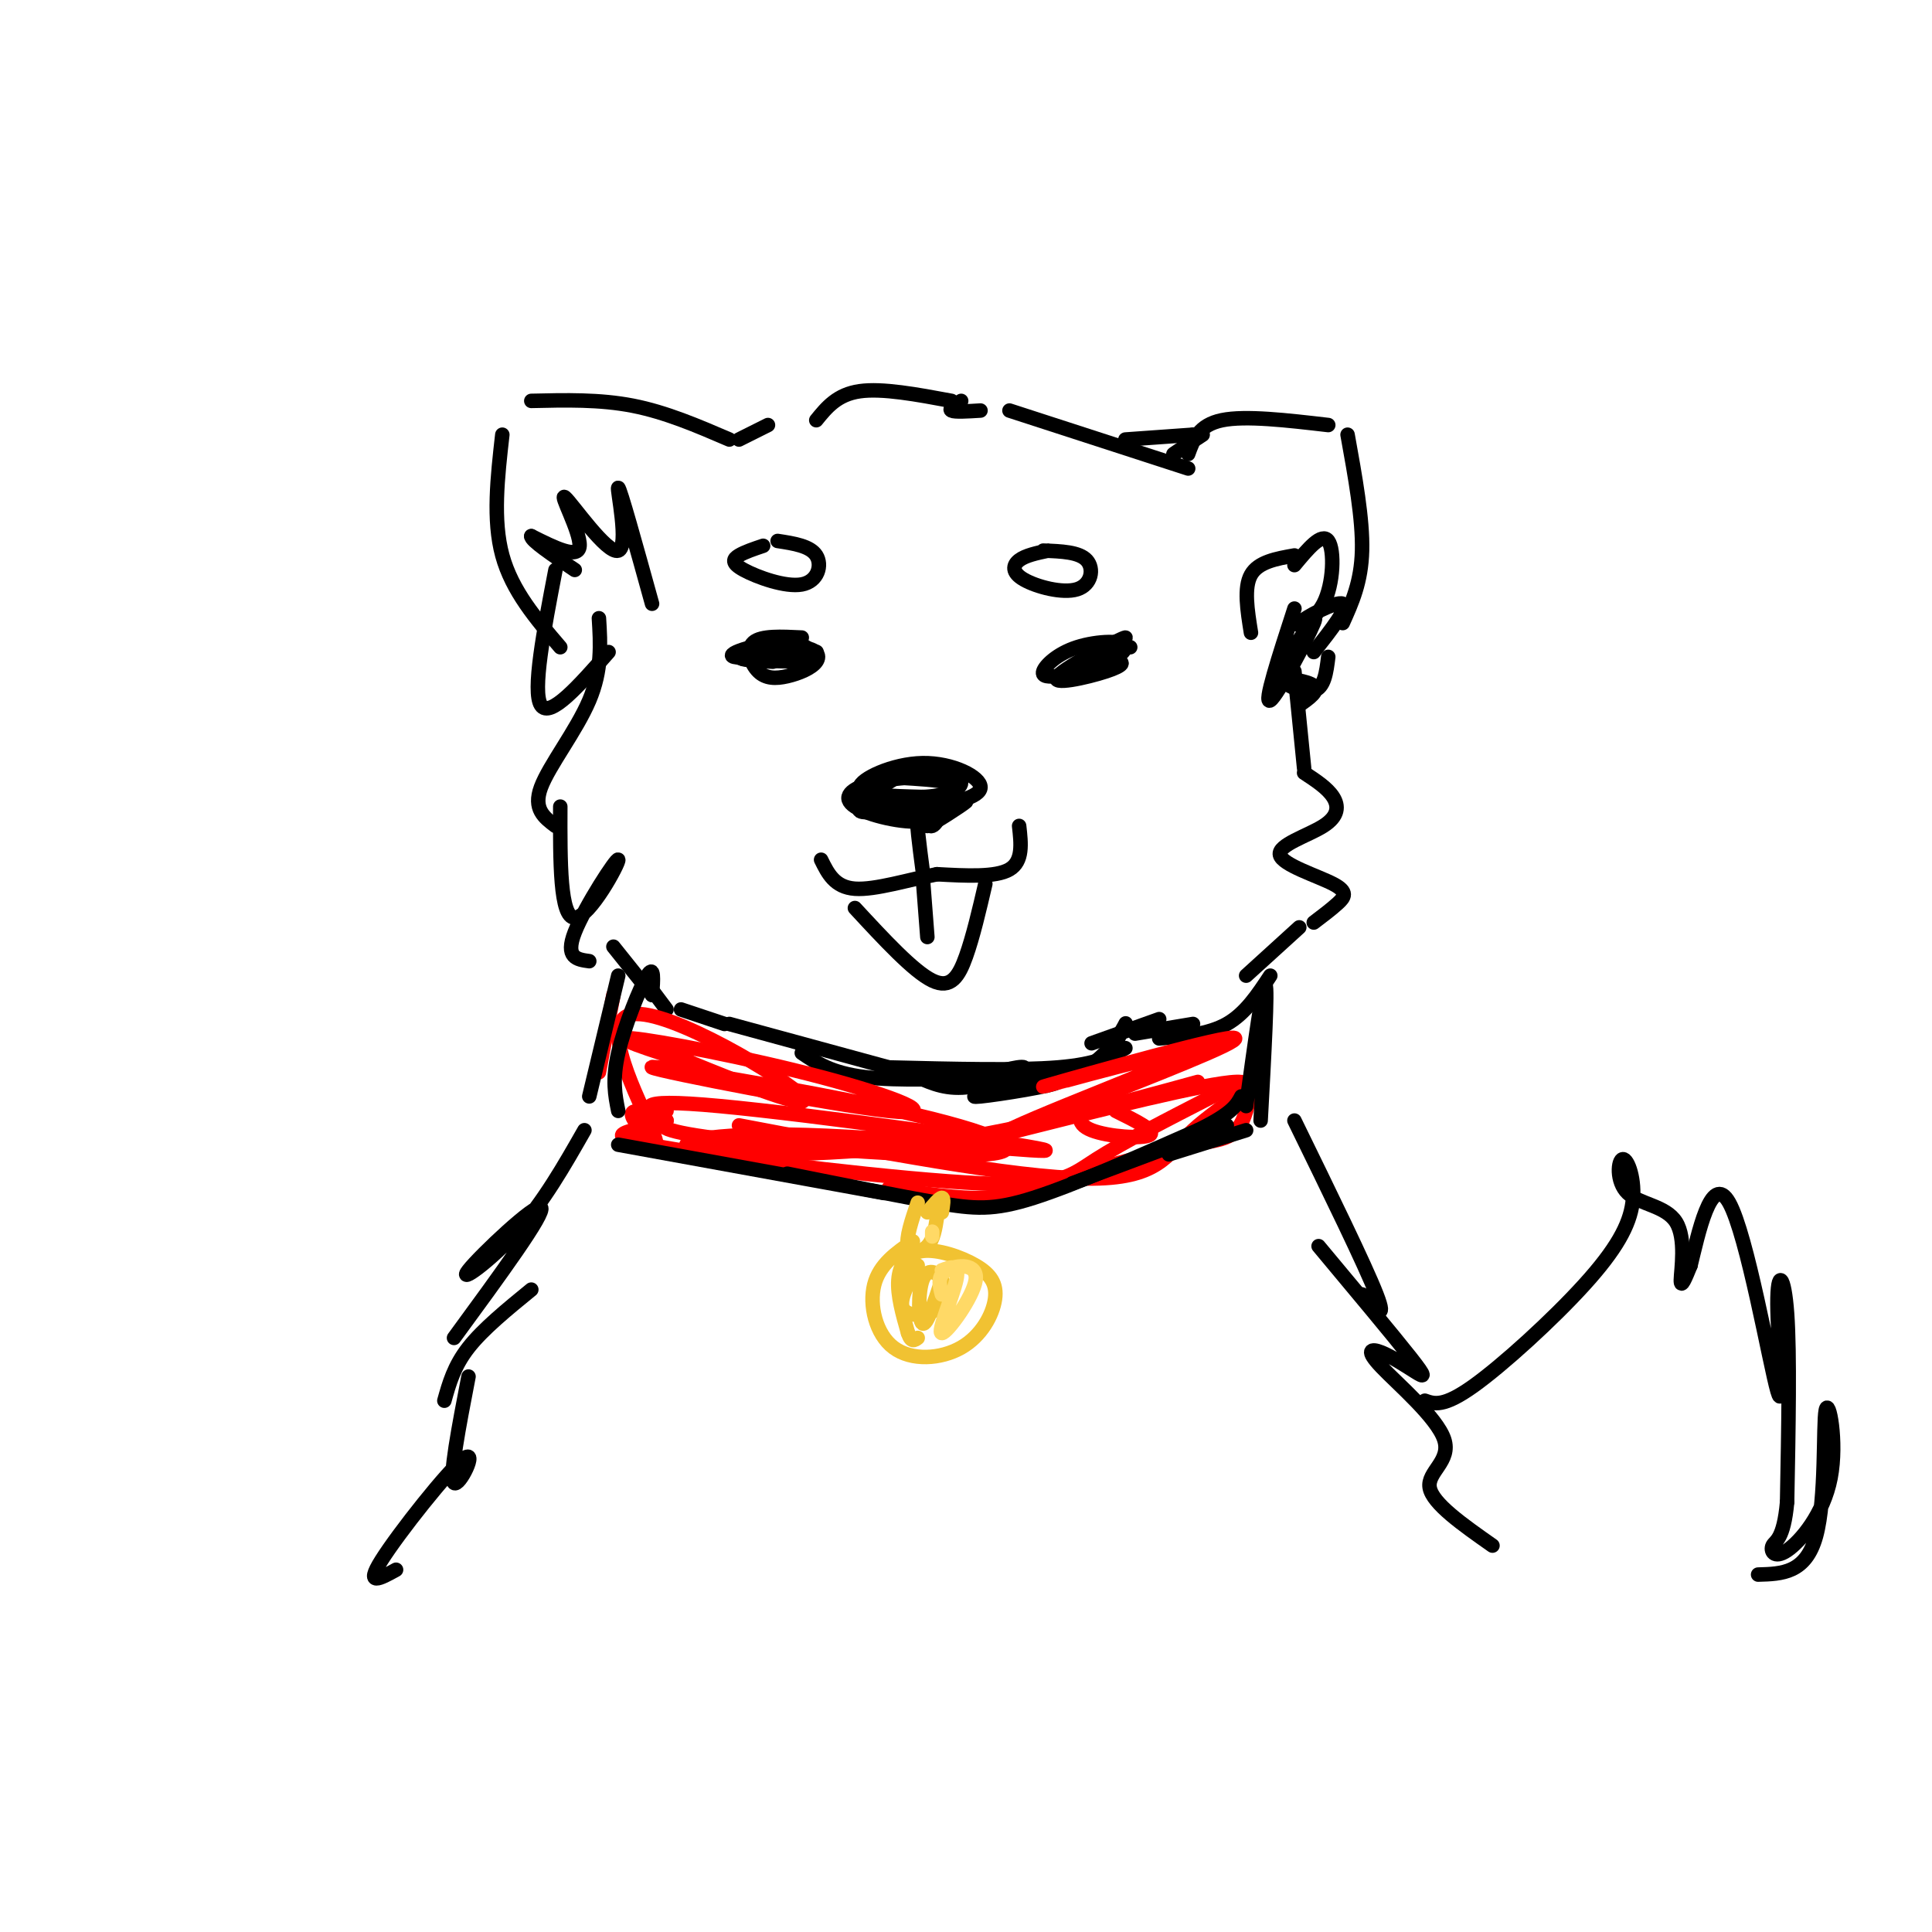 <svg viewBox='0 0 400 400' version='1.1' xmlns='http://www.w3.org/2000/svg' xmlns:xlink='http://www.w3.org/1999/xlink'><g fill='none' stroke='rgb(0,0,0)' stroke-width='3' stroke-linecap='round' stroke-linejoin='round'><path d='M151,91c-6.583,-2.833 -13.167,-5.667 -20,-7c-6.833,-1.333 -13.917,-1.167 -21,-1'/><path d='M104,90c-1.000,8.833 -2.000,17.667 0,25c2.000,7.333 7.000,13.167 12,19'/><path d='M169,87c2.167,-2.667 4.333,-5.333 9,-6c4.667,-0.667 11.833,0.667 19,2'/><path d='M199,83c-1.333,0.833 -2.667,1.667 -2,2c0.667,0.333 3.333,0.167 6,0'/><path d='M209,85c0.000,0.000 37.000,12.000 37,12'/><path d='M246,94c1.083,-3.000 2.167,-6.000 7,-7c4.833,-1.000 13.417,0.000 22,1'/><path d='M279,90c1.583,8.750 3.167,17.500 3,24c-0.167,6.500 -2.083,10.750 -4,15'/><path d='M233,91c0.000,0.000 14.000,-1.000 14,-1'/><path d='M247,90c1.022,0.911 -3.422,3.689 -4,4c-0.578,0.311 2.711,-1.844 6,-4'/><path d='M234,134c-2.960,-0.172 -5.921,-0.344 -8,1c-2.079,1.344 -3.278,4.203 -1,4c2.278,-0.203 8.033,-3.467 8,-5c-0.033,-1.533 -5.855,-1.336 -10,0c-4.145,1.336 -6.613,3.810 -7,5c-0.387,1.190 1.306,1.095 3,1'/><path d='M219,140c4.631,-2.149 14.708,-8.021 14,-8c-0.708,0.021 -12.200,5.933 -14,8c-1.800,2.067 6.092,0.287 10,-1c3.908,-1.287 3.831,-2.082 2,-2c-1.831,0.082 -5.415,1.041 -9,2'/><path d='M166,132c-4.207,-0.210 -8.413,-0.419 -10,1c-1.587,1.419 -0.553,4.468 1,6c1.553,1.532 3.626,1.549 6,1c2.374,-0.549 5.049,-1.663 6,-3c0.951,-1.337 0.179,-2.899 -4,-3c-4.179,-0.101 -11.765,1.257 -12,2c-0.235,0.743 6.883,0.872 14,1'/><path d='M167,137c2.268,-0.953 0.936,-3.835 -4,-4c-4.936,-0.165 -13.478,2.389 -11,3c2.478,0.611 15.975,-0.720 17,-1c1.025,-0.280 -10.421,0.491 -14,1c-3.579,0.509 0.711,0.754 5,1'/><path d='M211,171c0.417,3.667 0.833,7.333 -2,9c-2.833,1.667 -8.917,1.333 -15,1'/><path d='M194,181c-5.800,1.089 -12.800,3.311 -17,3c-4.200,-0.311 -5.600,-3.156 -7,-6'/><path d='M191,180c-0.667,-5.067 -1.333,-10.133 -1,-11c0.333,-0.867 1.667,2.467 3,2c1.333,-0.467 2.667,-4.733 4,-9'/><path d='M197,162c-2.554,-1.628 -10.940,-1.199 -16,0c-5.060,1.199 -6.795,3.169 -4,5c2.795,1.831 10.120,3.522 14,3c3.880,-0.522 4.314,-3.256 5,-5c0.686,-1.744 1.625,-2.498 0,-3c-1.625,-0.502 -5.812,-0.751 -10,-1'/><path d='M186,161c-3.342,0.353 -6.698,1.735 -8,3c-1.302,1.265 -0.549,2.412 2,3c2.549,0.588 6.896,0.616 12,0c5.104,-0.616 10.966,-1.876 11,-4c0.034,-2.124 -5.760,-5.110 -12,-5c-6.240,0.110 -12.926,3.317 -13,5c-0.074,1.683 6.463,1.841 13,2'/><path d='M191,165c4.146,-0.108 8.012,-1.379 8,-3c-0.012,-1.621 -3.901,-3.592 -8,-3c-4.099,0.592 -8.408,3.746 -11,6c-2.592,2.254 -3.467,3.607 1,3c4.467,-0.607 14.276,-3.173 17,-3c2.724,0.173 -1.638,3.087 -6,6'/><path d='M192,171c1.244,-0.400 7.356,-4.400 8,-5c0.644,-0.600 -4.178,2.200 -9,5'/><path d='M177,188c6.067,6.556 12.133,13.111 16,15c3.867,1.889 5.533,-0.889 7,-5c1.467,-4.111 2.733,-9.556 4,-15'/><path d='M191,181c0.000,0.000 1.000,13.000 1,13'/><path d='M268,139c0.000,0.000 2.000,20.000 2,20'/><path d='M270,160c2.404,1.574 4.809,3.148 6,5c1.191,1.852 1.170,3.982 -2,6c-3.170,2.018 -9.489,3.922 -9,6c0.489,2.078 7.785,4.329 11,6c3.215,1.671 2.347,2.763 1,4c-1.347,1.237 -3.174,2.618 -5,4'/><path d='M269,192c0.000,0.000 -11.000,10.000 -11,10'/><path d='M263,202c-2.583,3.917 -5.167,7.833 -9,10c-3.833,2.167 -8.917,2.583 -14,3'/><path d='M247,212c0.000,0.000 -12.000,2.000 -12,2'/><path d='M240,211c0.000,0.000 -14.000,5.000 -14,5'/><path d='M124,128c0.333,5.356 0.667,10.711 -2,17c-2.667,6.289 -8.333,13.511 -10,18c-1.667,4.489 0.667,6.244 3,8'/><path d='M116,167c-0.036,11.488 -0.071,22.976 3,23c3.071,0.024 9.250,-11.417 9,-12c-0.250,-0.583 -6.929,9.690 -9,15c-2.071,5.310 0.464,5.655 3,6'/><path d='M127,196c0.000,0.000 8.000,10.000 8,10'/><path d='M135,205c0.000,0.000 3.000,4.000 3,4'/><path d='M141,209c0.000,0.000 9.000,3.000 9,3'/><path d='M151,212c0.000,0.000 33.000,9.000 33,9'/><path d='M190,223c3.079,1.358 6.158,2.716 11,2c4.842,-0.716 11.447,-3.507 11,-4c-0.447,-0.493 -7.944,1.311 -6,2c1.944,0.689 13.331,0.262 13,1c-0.331,0.738 -12.380,2.639 -16,3c-3.620,0.361 1.190,-0.820 6,-2'/><path d='M209,225c4.036,-0.607 11.125,-1.125 16,-4c4.875,-2.875 7.536,-8.107 8,-9c0.464,-0.893 -1.268,2.554 -3,6'/><path d='M233,217c-2.917,1.667 -5.833,3.333 -14,4c-8.167,0.667 -21.583,0.333 -35,0'/><path d='M207,223c-10.583,0.417 -21.167,0.833 -28,0c-6.833,-0.833 -9.917,-2.917 -13,-5'/></g>
<g fill='none' stroke='rgb(255,0,0)' stroke-width='3' stroke-linecap='round' stroke-linejoin='round'><path d='M127,206c0.000,0.000 -3.000,16.000 -3,16'/><path d='M131,234c-2.750,0.827 -5.500,1.655 9,4c14.500,2.345 46.250,6.208 63,7c16.750,0.792 18.500,-1.488 24,-5c5.500,-3.512 14.750,-8.256 24,-13'/><path d='M251,227c4.333,-2.500 3.167,-2.250 2,-2'/><path d='M260,221c0.595,-7.280 1.190,-14.560 1,-12c-0.190,2.560 -1.167,14.958 -3,21c-1.833,6.042 -4.524,5.726 -11,7c-6.476,1.274 -16.738,4.137 -27,7'/><path d='M220,244c-6.867,2.067 -10.533,3.733 -16,4c-5.467,0.267 -12.733,-0.867 -20,-2'/><path d='M248,224c-19.143,5.245 -38.285,10.491 -58,13c-19.715,2.509 -40.001,2.283 -46,1c-5.999,-1.283 2.289,-3.622 23,-3c20.711,0.622 53.845,4.206 49,3c-4.845,-1.206 -47.670,-7.202 -67,-9c-19.330,-1.798 -15.165,0.601 -11,3'/><path d='M138,232c-1.986,1.093 -1.451,2.325 13,4c14.451,1.675 42.819,3.793 53,3c10.181,-0.793 2.173,-4.497 -18,-9c-20.173,-4.503 -52.513,-9.803 -51,-9c1.513,0.803 36.880,7.710 49,9c12.120,1.290 0.994,-3.037 -14,-7c-14.994,-3.963 -33.855,-7.561 -39,-8c-5.145,-0.439 3.428,2.280 12,5'/><path d='M143,220c9.267,3.782 26.433,10.737 23,7c-3.433,-3.737 -27.467,-18.164 -35,-17c-7.533,1.164 1.434,17.920 4,24c2.566,6.080 -1.271,1.483 -3,-1c-1.729,-2.483 -1.351,-2.852 0,-3c1.351,-0.148 3.676,-0.074 6,0'/><path d='M153,233c28.500,5.417 57.000,10.833 72,11c15.000,0.167 16.500,-4.917 22,-10c5.500,-5.083 15.000,-10.167 9,-10c-6.000,0.167 -27.500,5.583 -49,11'/><path d='M207,235c3.759,-2.770 37.657,-15.196 39,-17c1.343,-1.804 -29.869,7.014 -30,7c-0.131,-0.014 30.820,-8.861 38,-10c7.180,-1.139 -9.410,5.431 -26,12'/><path d='M228,227c-5.274,3.321 -5.458,5.625 -2,7c3.458,1.375 10.560,1.821 12,1c1.440,-0.821 -2.780,-2.911 -7,-5'/></g>
<g fill='none' stroke='rgb(0,0,0)' stroke-width='3' stroke-linecap='round' stroke-linejoin='round'><path d='M135,206c0.244,-3.200 0.489,-6.400 -1,-4c-1.489,2.400 -4.711,10.400 -6,16c-1.289,5.600 -0.644,8.800 0,12'/><path d='M128,202c0.000,0.000 -6.000,25.000 -6,25'/><path d='M128,237c0.000,0.000 55.000,10.000 55,10'/><path d='M163,243c11.622,2.333 23.244,4.667 31,6c7.756,1.333 11.644,1.667 20,-1c8.356,-2.667 21.178,-8.333 34,-14'/><path d='M248,234c7.167,-3.500 8.083,-5.250 9,-7'/><path d='M258,229c1.750,-12.750 3.500,-25.500 4,-25c0.500,0.500 -0.250,14.250 -1,28'/><path d='M254,233c0.000,0.000 -32.000,12.000 -32,12'/><path d='M258,234c0.000,0.000 -16.000,5.000 -16,5'/></g>
<g fill='none' stroke='rgb(241,194,50)' stroke-width='3' stroke-linecap='round' stroke-linejoin='round'><path d='M190,249c-1.244,3.667 -2.489,7.333 -2,9c0.489,1.667 2.711,1.333 4,0c1.289,-1.333 1.644,-3.667 2,-6'/><path d='M195,251c0.250,-1.500 0.500,-3.000 0,-3c-0.500,0.000 -1.750,1.500 -3,3'/><path d='M189,257c-3.469,2.400 -6.939,4.800 -8,9c-1.061,4.200 0.286,10.200 4,13c3.714,2.800 9.795,2.400 14,0c4.205,-2.400 6.533,-6.801 7,-10c0.467,-3.199 -0.926,-5.198 -4,-7c-3.074,-1.802 -7.828,-3.408 -11,-3c-3.172,0.408 -4.764,2.831 -5,6c-0.236,3.169 0.882,7.085 2,11'/><path d='M188,276c0.667,2.000 1.333,1.500 2,1'/><path d='M190,262c-2.000,3.645 -3.999,7.290 -3,9c0.999,1.710 4.997,1.486 7,0c2.003,-1.486 2.011,-4.233 1,-6c-1.011,-1.767 -3.041,-2.553 -4,0c-0.959,2.553 -0.845,8.444 0,9c0.845,0.556 2.423,-4.222 4,-9'/></g>
<g fill='none' stroke='rgb(255,217,102)' stroke-width='3' stroke-linecap='round' stroke-linejoin='round'><path d='M195,263c1.866,-0.710 3.732,-1.419 3,2c-0.732,3.419 -4.062,10.968 -3,11c1.062,0.032 6.517,-7.453 7,-11c0.483,-3.547 -4.005,-3.156 -6,-2c-1.995,1.156 -1.498,3.078 -1,5'/><path d='M193,255c0.000,0.000 0.000,1.000 0,1'/></g>
<g fill='none' stroke='rgb(0,0,0)' stroke-width='3' stroke-linecap='round' stroke-linejoin='round'><path d='M217,114c-2.346,0.498 -4.692,0.995 -6,2c-1.308,1.005 -1.577,2.517 1,4c2.577,1.483 8.002,2.938 11,2c2.998,-0.938 3.571,-4.268 2,-6c-1.571,-1.732 -5.285,-1.866 -9,-2'/><path d='M158,113c-1.900,0.640 -3.799,1.279 -5,2c-1.201,0.721 -1.703,1.523 1,3c2.703,1.477 8.612,3.628 12,3c3.388,-0.628 4.254,-4.037 3,-6c-1.254,-1.963 -4.627,-2.482 -8,-3'/><path d='M159,88c0.000,0.000 -6.000,3.000 -6,3'/><path d='M268,126c-3.244,9.978 -6.489,19.956 -5,19c1.489,-0.956 7.711,-12.844 9,-16c1.289,-3.156 -2.356,2.422 -6,8'/><path d='M121,234c-4.232,7.423 -8.464,14.845 -14,21c-5.536,6.155 -12.375,11.042 -10,8c2.375,-3.042 13.964,-14.012 15,-13c1.036,1.012 -8.482,14.006 -18,27'/><path d='M110,267c-5.000,4.083 -10.000,8.167 -13,12c-3.000,3.833 -4.000,7.417 -5,11'/><path d='M97,285c-2.018,10.476 -4.036,20.952 -3,22c1.036,1.048 5.125,-7.333 2,-5c-3.125,2.333 -13.464,15.381 -17,21c-3.536,5.619 -0.268,3.810 3,2'/><path d='M268,232c7.333,15.000 14.667,30.000 17,36c2.333,6.000 -0.333,3.000 -3,0'/><path d='M273,258c7.736,9.264 15.472,18.527 19,23c3.528,4.473 2.847,4.154 1,3c-1.847,-1.154 -4.859,-3.143 -7,-4c-2.141,-0.857 -3.409,-0.580 0,3c3.409,3.580 11.495,10.464 13,15c1.505,4.536 -3.570,6.725 -3,10c0.570,3.275 6.785,7.638 13,12'/><path d='M135,125c-3.332,-12.032 -6.663,-24.064 -7,-24c-0.337,0.064 2.322,12.223 0,13c-2.322,0.777 -9.625,-9.829 -11,-11c-1.375,-1.171 3.179,7.094 3,10c-0.179,2.906 -5.089,0.453 -10,-2'/><path d='M110,111c-0.167,0.833 4.417,3.917 9,7'/><path d='M115,118c-2.417,12.583 -4.833,25.167 -3,28c1.833,2.833 7.917,-4.083 14,-11'/><path d='M259,131c-0.750,-4.667 -1.500,-9.333 0,-12c1.500,-2.667 5.250,-3.333 9,-4'/><path d='M268,117c2.839,-3.416 5.678,-6.833 7,-5c1.322,1.833 1.128,8.914 -1,13c-2.128,4.086 -6.188,5.177 -5,4c1.188,-1.177 7.625,-4.622 9,-4c1.375,0.622 -2.313,5.311 -6,10'/><path d='M275,136c-0.393,3.190 -0.786,6.381 -3,7c-2.214,0.619 -6.250,-1.333 -6,-2c0.250,-0.667 4.786,-0.048 6,1c1.214,1.048 -0.893,2.524 -3,4'/><path d='M295,290c1.938,0.681 3.876,1.363 10,-3c6.124,-4.363 16.434,-13.769 23,-21c6.566,-7.231 9.386,-12.287 10,-17c0.614,-4.713 -0.979,-9.083 -2,-9c-1.021,0.083 -1.470,4.620 1,7c2.470,2.380 7.857,2.602 10,6c2.143,3.398 1.041,9.971 1,12c-0.041,2.029 0.980,-0.485 2,-3'/><path d='M350,262c1.506,-6.043 4.271,-19.650 8,-13c3.729,6.650 8.422,33.556 10,39c1.578,5.444 0.040,-10.573 0,-18c-0.040,-7.427 1.417,-6.265 2,2c0.583,8.265 0.291,23.632 0,39'/><path d='M370,311c-0.710,7.856 -2.486,7.996 -3,9c-0.514,1.004 0.235,2.871 3,1c2.765,-1.871 7.545,-7.481 9,-15c1.455,-7.519 -0.416,-16.947 -1,-14c-0.584,2.947 0.119,18.271 -2,26c-2.119,7.729 -7.059,7.865 -12,8'/></g>
</svg>